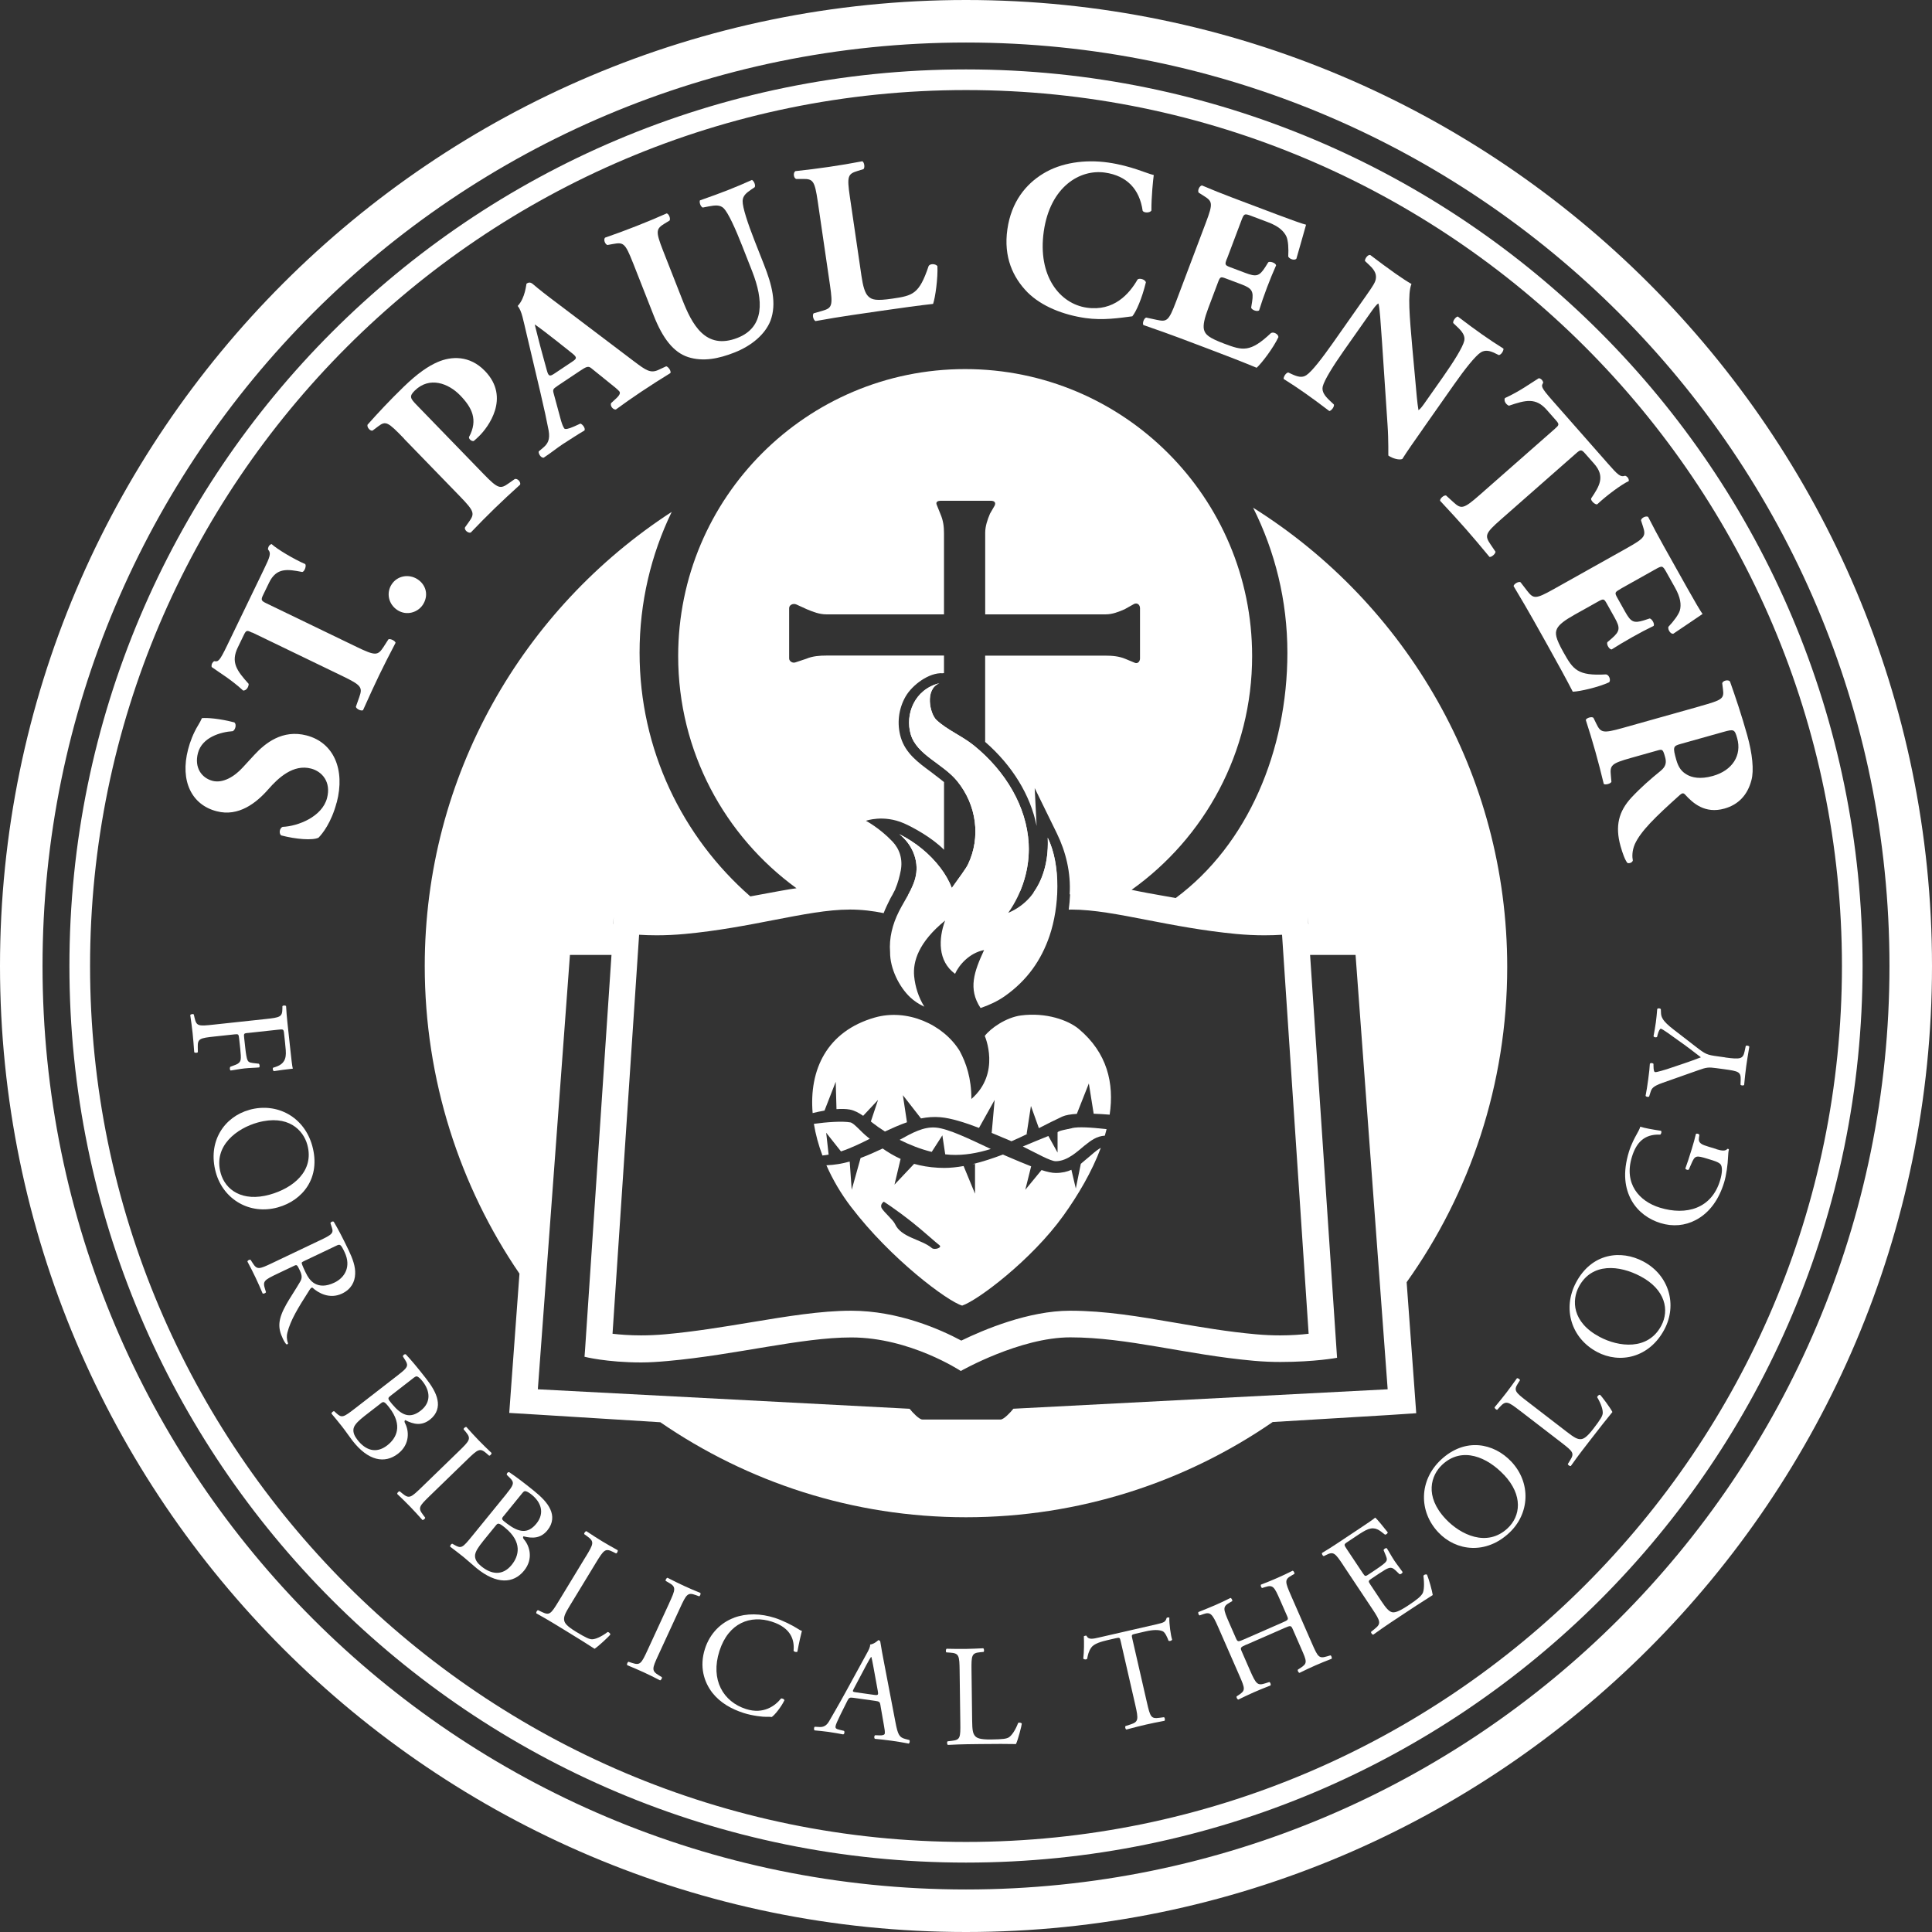<?xml version="1.0" encoding="utf-8"?>
<svg xmlns="http://www.w3.org/2000/svg" id="Layer_2" data-name="Layer 2" viewBox="0 0 452 452">
  <rect x="0" y="0" width="452" height="452" fill="#333333" stroke="none"/>
  <defs>
    <style>
      .cls-1 {
        fill: none;
      }

      .cls-1, .cls-2 {
        stroke-width: 0px;
      }

      .cls-2 {
        fill: #fff;
      }
    </style>
  </defs>
  <g id="Logo">
    <g>
      <path class="cls-1" d="M222.33,201.14c.18.24.51.48.68.73.3-.44.52-.79.62-.99,2.49-5.18,1.51-11.53-2.27-16.17-.11-.13-.5-.25-.5-.38v15.26c0,.51,1.07,1.01,1.48,1.55Z"/>
      <path class="cls-1" d="M208.23,222.76c-.04,3.82,2.15,8.14,4.69,10.54.95.9,2.07,1.63,3.32,2.21-1.35-2.17-2.14-4.65-2.38-7.13-.33-3.42,1.03-7.97,7.24-13.02-1.55,4.21-1.76,9.48,2.33,12.46.87-1.98,3.3-4.88,6.79-5.56-2.31,5.02-3.8,9.06-.82,13.56,1.95-.65,3.98-1.59,5.67-2.78,5.24-3.7,8.54-8.42,10.48-14.14.94-2.79,1.55-6.11,1.73-9.5-1.91-.23-3.75-.43-5.49-.6-1.17,1.62-2.63,3.04-4.53,4.09-.44.24-.9.46-1.37.67,1.12-1.6,2.04-3.3,2.77-5.05-7-.62-11.76-.8-11.76-.8,0,0-5.91.46-14.45,1.66-.71,1.29-1.49,2.56-2.15,3.86-1.51,2.99-2.34,6.28-2.07,9.53Z"/>
      <path class="cls-1" d="M265.39,141.26l-2.27,1.27c-1.42.6-2.85,1.18-4.39,1.18h-28.21v-19.07c0-1.54.51-3.07,1.12-4.48l1.11-1.92c.31-.73-.12-1.1-.91-1.1h-11.75c-.71,0-1.19.29-.91.94l.88,2.19c.63,1.49.82,2.87.82,4.49v18.95h-27.58c-1.54,0-3.07-.57-4.48-1.18l-2.5-1.14c-.73-.31-1.67.09-1.67.88v11.75c0,.71.86,1.19,1.52.91l2.47-.82c1.49-.63,3.16-.76,4.78-.76h27.46v12.67s.19.1.2.12c1.14,1.07,2.76,1.95,4.32,2.88,1.47.88,2.78,1.78,4.22,2.95.39.32.91.66.91.98v-19.61h28.1c1.62,0,3.22.12,4.71.76l2.22.92c.65.28,1.2-.3,1.2-1.02v-11.75c0-.79-.63-1.33-1.35-1.02Z"/>
      <path class="cls-2" d="M245.12,196.01c.22,4.4-.71,9.14-3.34,12.79,1.74.17,3.58.37,5.49.6.26-4.75-.32-9.64-2.15-13.39Z"/>
      <path class="cls-2" d="M238.66,208.51c1.5-3.56,2.21-7.37,2-11.15-.47-8.65-5.4-16.95-12.81-22.95-2.81-2.27-6.24-3.61-8.77-5.98-1.51-1.41-2.81-7.15.69-8.59-5.83,1.43-8.09,7.31-6.69,11.99,1.43,4.81,7.53,6.82,10.86,10.91,4.57,5.61,5.55,13.18,2.52,19.49-.48,1-2.03,3.05-3.78,5.51-.64-1.66-1.56-3.25-2.67-4.71-2.45-3.23-5.77-5.95-9.62-7.89,3.04,2.39,4.56,6.15,3.89,9.66-.3,1.6-1.02,3.1-1.82,4.57,8.54-1.2,14.45-1.66,14.45-1.66,0,0,4.76.18,11.76.8Z"/>
      <path class="cls-2" d="M245.12,196.01c.32,6.36-1.68,13.47-7.87,16.89-.44.24-.9.46-1.37.67,3.39-4.84,5.08-10.57,4.78-16.2-.47-8.65-5.4-16.95-12.81-22.95-2.81-2.27-6.24-3.61-8.77-5.98-1.51-1.41-2.81-7.15.69-8.59-5.83,1.44-8.09,7.31-6.69,11.99,1.43,4.81,7.53,6.82,10.86,10.91,4.57,5.61,5.55,13.18,2.52,19.49-.48,1-2.03,3.05-3.78,5.51-.63-1.66-1.56-3.25-2.67-4.71-2.45-3.23-5.77-5.95-9.62-7.89,3.04,2.39,4.56,6.15,3.89,9.66-.57,3.01-2.57,5.64-3.97,8.43-1.51,2.99-2.34,6.28-2.07,9.53-.04,3.82,2.15,8.14,4.69,10.54.95.9,2.07,1.63,3.32,2.21-1.35-2.17-2.14-4.65-2.38-7.13-.33-3.42,1.03-7.97,7.24-13.02-1.55,4.21-1.76,9.48,2.33,12.46.87-1.98,3.3-4.88,6.79-5.56-2.31,5.02-3.8,9.06-.82,13.56,1.95-.65,3.98-1.59,5.67-2.78,5.24-3.7,8.54-8.42,10.48-14.14,2.27-6.7,2.72-16.46-.42-22.89Z"/>
      <path class="cls-1" d="M306.5,223.41l6.31,94.25s-5.15.98-13.28.98c-1.92,0-4-.08-6.23-.28-15.99-1.44-29.4-5.48-42.92-5.48-11.77,0-25.6,7.87-25.6,7.87,0,0-11.87-7.85-25.6-7.85-11.76,0-26.93,4.08-42.92,5.51-2.22.2-4.31.34-6.23.34-8.13,0-13.28-1.33-13.28-1.33l.12-1.56,6.19-92.45h-9.72l-7.51,101.62,86.98,4.56c.64.84,2.24,2.51,2.97,2.51h18.33c.73,0,2.33-1.69,2.97-2.52l87.56-4.55-7.51-101.62h-10.64Z"/>
      <path class="cls-1" d="M223.42,227.82c.05-.12.13-.25.19-.38h-.61c.15.12.26.26.41.38Z"/>
      <path class="cls-1" d="M218.98,285.69c-1.12-.52-6.63-2.24-10.15-4.03-6.19-3.16-10.15-6.24-10.15-6.24,0,0-.58.94.35,1.98.94,1.04,4.15,2.85,4.89,3.89,2.74,3.81,6.65,2.7,10.36,4.76.94.52,5.8.16,4.68-.36Z"/>
      <path class="cls-1" d="M218.98,285.69c-1.12-.52-6.63-2.24-10.15-4.03-6.19-3.16-10.15-6.24-10.15-6.24,0,0-.58.94.35,1.98.94,1.04,4.15,2.85,4.89,3.89,2.74,3.81,6.65,2.7,10.36,4.76.94.52,5.8.16,4.68-.36Z"/>
      <path class="cls-1" d="M218.98,285.69c-1.12-.52-6.63-2.24-10.15-4.03-6.19-3.16-10.15-6.24-10.15-6.24,0,0-.58.94.35,1.98.94,1.04,4.15,2.85,4.89,3.89,2.74,3.81,6.65,2.7,10.36,4.76.94.52,5.8.16,4.68-.36Z"/>
      <path class="cls-1" d="M218.98,285.69c-1.12-.52-6.63-2.24-10.15-4.03-6.19-3.16-10.15-6.24-10.15-6.24,0,0-.58.94.35,1.98.94,1.04,4.15,2.85,4.89,3.89,2.74,3.81,6.65,2.7,10.36,4.76.94.52,5.8.16,4.68-.36Z"/>
      <g>
        <path class="cls-2" d="M250.77,263.95c-1.04.24-3.35.6-3.35,1.01v4.69l-2.15-3.88c-1.89.74-3.89,1.59-5.98,2.46,3.29,1.62,6.46,3.44,7.7,3.44,2.78,0,5.18-2.4,6.72-3.64,1.6-1.28,2.89-2.22,4.77-2.34.15-.51.28-1.01.41-1.52-3.63-.41-6.61-.6-8.13-.24Z"/>
        <path class="cls-2" d="M192.89,259.85l2.63-6.76.18,6.4c1.14-.08,2.22-.07,3.14.1,1.04.2,2.04.73,3.1,1.46l3.48-3.72-1.68,5.05c.18.14.36.28.55.43.74.58,1.67,1.23,2.74,1.91,1.73-.8,3.44-1.56,5.16-2.16l-.96-6.34,4.24,5.44c1.48-.29,2.99-.42,4.56-.28,2.49.22,5.67,1.22,9.01,2.5l3.66-6.55-.69,7.72c1.56.64,3.12,1.3,4.63,1.95,1.31-.56,2.59-1.17,3.84-1.78l-.3.09,1.01-6.57,1.86,5.2c1.92-.98,3.76-1.92,5.47-2.71.77-.35,1.98-.55,3.41-.64l2.81-7.11,1.13,7.08c1.23.04,2.51.12,3.74.22,1.09-7.35-.57-14.46-7.2-20.03-2.5-2.1-7.73-3.95-13.57-3.18-3.47.46-7.1,3-8.45,4.79,0,0,3.84,8.69-3.13,14.75,0-4.85-1.21-8.39-2.73-11.22-3.84-6.26-12.33-10-19.89-7.83-11.2,3.22-15.38,12.22-14.52,22.35.87-.21,1.81-.42,2.78-.59Z"/>
        <path class="cls-2" d="M210.48,266.67c2.27,1.14,4.84,2.17,7.5,2.82l2.49-3.87.67,4.44c.42.05.84.08,1.25.11,3.2.17,6.35-.41,9.41-1.36-4.74-2.21-9.81-4.74-12.85-5.01-2.91-.25-5.6,1.28-8.48,2.87Z"/>
        <path class="cls-2" d="M203.5,266.43c-.17-.13-.34-.27-.51-.4-1.54-1.21-3.16-3.27-4.04-3.44-1.84-.34-5.58-.08-8.54.34.4,2.44,1.07,4.93,2,7.4.49-.05.97-.11,1.45-.2l-.57-5.12,3.46,4.37c2.36-.78,4.61-1.89,6.75-2.96Z"/>
        <path class="cls-2" d="M254.52,270.88c-.53.42-1.06.91-1.66,1.4l-1.17,5.78-1.03-4.38c-.98.44-2.17.74-3.67.74-.86,0-1.96-.24-3.32-.68l-3.8,4.62,1.37-5.49c-1.67-.65-3.62-1.47-5.92-2.46-.22-.1-.46-.2-.68-.3-2.36.89-4.74,1.68-7.12,2.25l.59-.06v6.97l-2.67-6.47c-1.53.27-3.06.44-4.54.44-.47,0-.95-.01-1.41-.04-2.1-.11-3.97-.44-5.63-.91l-4.59,4.86,1.43-6.02c-1.58-.72-2.96-1.56-4.2-2.43-1.67.78-3.37,1.56-5.16,2.22l-2.08,7.44-.47-6.61c-1.72.48-3.53.8-5.45.87,1.47,3.35,3.4,6.64,5.72,9.68,9.34,12.27,22.66,22.18,26.04,23.15,3.58-1.17,16.22-10.65,23.67-21.03,3.43-4.78,6.68-10.27,8.77-15.88-1.17.63-2.07,1.59-3.02,2.34ZM218.03,292c-2.48-2.1-7.2-2.42-8.65-5.66-.4-.88-2.54-2.73-3.08-3.64-.54-.91.47-1.56.47-1.56,0,0,2.54,1.57,6.73,4.88,2.38,1.88,5.5,4.73,6.27,5.29.77.56-1.12,1.21-1.75.68Z"/>
      </g>
      <path class="cls-2" d="M226,21.07c113,0,204.93,91.93,204.93,204.93s-91.93,204.93-204.93,204.93S21.07,339,21.07,226,113,21.07,226,21.07M226,16.24C110.16,16.24,16.24,110.16,16.24,226s93.91,209.76,209.76,209.76,209.76-93.91,209.76-209.76S341.84,16.24,226,16.24h0Z"/>
      <path class="cls-2" d="M226,9.95c119.32,0,216.05,96.73,216.05,216.05s-96.73,216.05-216.05,216.05S9.95,345.32,9.95,226,106.68,9.95,226,9.95M226,0C101.38,0,0,101.38,0,226s101.38,226,226,226,226-101.38,226-226S350.62,0,226,0h0Z"/>
      <g>
        <path class="cls-2" d="M78.76,187.75c-1.24,4.73-3.34,7.31-4.24,8.23-1.39.68-5.26.38-8.76-.54-.57-.53-.32-1.73.36-1.99,3.61-.15,9.24-2.36,10.39-6.73,1-3.8-1.17-6.24-3.74-6.91-4.16-1.09-7.66,2.17-10,4.85-2.82,3.22-6.97,6.47-12.06,5.14-5.82-1.47-8.65-7.04-6.7-14.5.44-1.7,1.2-3.75,2.36-5.65.38-.61.6-1.05.87-1.64,1.24-.12,4.15.1,7.59,1,.55.42.27,1.72-.37,2.05-2.85.19-7.18,1.42-8.15,5.12-.89,3.39.84,5.82,3.41,6.5,2.36.62,5.08-.92,7.09-3.15l2.69-2.92c2.53-2.74,6.57-6.02,12.23-4.55,6.32,1.66,9.08,7.93,7.05,15.69Z"/>
        <path class="cls-2" d="M59.01,148.02c-1.15-.55-1.39-.67-1.94.48l-1.43,2.96c-1.69,3.49-.26,5.42,2.54,8.54,0,.71-.52,1.58-1.29,1.56-2.82-2.6-5.67-4.27-7.37-5.51-.05-.26-.03-.55.08-.79.12-.24.28-.46.52-.58.93.15,1.19.1,2.95-3.53l8.6-17.8c1.53-3.16,1.82-3.9,1.03-4.81,0-.24.02-.41.16-.69.14-.29.49-.53.68-.56,1.4,1.26,5.11,3.47,7.88,4.69.31.45-.21,1.79-.71,1.84-3.45-.67-6.03-1.08-7.76,2.5l-1.39,2.87c-.55,1.15-.48,1.36.76,1.96l21.1,10.19c4.45,2.15,4.97,2.05,6.3.03l1.16-1.8c.45-.2,1.55.33,1.67.81-1.6,3.06-2.8,5.43-3.84,7.58-1.11,2.3-2.26,4.81-3.78,8.2-.47.24-1.57-.29-1.67-.81l.8-2.27c.8-2.27.51-2.76-3.94-4.91l-21.1-10.19Z"/>
        <path class="cls-2" d="M92.97,142.73c-2.09-1.37-2.65-4.01-1.34-6.02,1.4-2.13,4.13-2.44,6.05-1.19,2.05,1.34,2.64,3.82,1.25,5.96-1.16,1.78-3.78,2.67-5.96,1.25Z"/>
        <path class="cls-2" d="M94.53,102.61c-3.74-3.85-4.26-4.24-6.04-2.87l-1.33,1c-.53.14-1.34-.7-1.18-1.37,2.33-2.63,5.16-5.67,8.48-8.89,3.24-3.14,5.75-4.84,7.94-5.78,3.18-1.38,7.47-1.62,11.05,2.09,6.07,6.26.66,13.27-1.36,15.24-.46.44-.8.78-1.26,1.15-.49.1-1.16-.43-1.11-.92,2.2-4.06.67-6.94-2.07-9.77-2.74-2.82-7.15-4.47-10.58-1.14-1.41,1.37-1.08,1.86.4,3.39l15.61,16.1c3.44,3.55,3.97,3.63,5.94,2.23l1.41-.99c.61-.22,1.46.66,1.26,1.3-2.21,2-4.12,3.77-5.95,5.55-1.83,1.78-3.62,3.59-5.61,5.67-.64.18-1.57-.63-1.34-1.22l.88-1.23c1.42-1.97,1.39-2.46-2.05-6.01l-13.1-13.5Z"/>
        <path class="cls-2" d="M130.43,90.29c-1.06.71-1.16.84-.87,1.86l1.7,6.28c.32,1.06.52,1.44.75,1.8.18.27.93.15,2.31-.46l1.47-.67c.47.13,1.24,1.09.95,1.61-1.61.94-3.2,2.01-5.08,3.2-1.5,1-2.43,1.81-4.46,3.17-.66.06-1.24-.9-1.17-1.46l1.1-.93c.97-.84,1.62-1.79,1.22-4.01-.43-2.27-1.01-4.95-1.94-8.93l-3.18-13.47c-.84-3.46-1.13-5.51-2.11-6.7,1.8-1.9,1.98-5.16,2.07-5.22.57-.38.99-.34,1.61.21,1.21,1.04,2.83,2.33,6.03,4.72l17.58,13.31c2.7,2.03,3.78,2.78,5.59,1.96l1.86-.86c.41.04,1.21,1.04.99,1.58-2.18,1.33-4.6,2.88-6.89,4.41-2.21,1.48-3.9,2.67-5.88,4.12-.66.06-1.37-.81-1.12-1.49l1.27-1.17c.9-.86.87-1.28.69-1.55-.21-.31-1.22-1.16-2.85-2.44l-3.73-3.01c-.69-.56-1.11-.41-2.65.62l-5.26,3.51ZM133.91,84.59c1.02-.68,1.15-.96.03-1.87l-3.54-2.81c-1.89-1.49-4.28-3.34-5.3-4.01.33,1.25,1.04,4.23,1.73,6.71l1.11,4.05c.4,1.46.71,1.44,1.81.71l4.15-2.77Z"/>
        <path class="cls-2" d="M148.06,61.43c-1.81-4.6-2.22-4.78-4.62-4.35l-1.33.24c-.51-.14-.99-1.21-.56-1.72,2.41-.83,4.9-1.75,7.28-2.69,2.42-.95,4.83-1.95,7.16-2.99.51.14.94,1.23.66,1.68l-1.11.67c-2.07,1.27-2.21,1.78-.41,6.38l4.49,11.43c2.27,5.79,5.42,11.91,12.94,8.96,6.33-2.49,6.08-8.78,3.42-15.56l-2.35-5.98c-1.57-4.01-3.25-7.69-4.3-8.76-.85-.86-2.06-.73-3.49-.46l-1.43.28c-.55-.24-.84-1.27-.66-1.68,2.71-.95,4.66-1.66,6.69-2.46,1.83-.72,3.64-1.49,5.48-2.32.41.18.9,1.13.66,1.68l-.81.55c-1.17.8-1.99,1.47-2.03,2.68-.04,1.5,1.24,5.34,2.81,9.34l2.18,5.54c1.83,4.65,3.05,9.08,1.52,13.16-1.26,3.18-4.39,5.83-8.39,7.41-3.76,1.48-7.36,2.2-10.88,1.08-3.41-1.12-5.93-4.35-8.05-9.74l-4.86-12.36Z"/>
        <path class="cls-2" d="M201.53,64.48c.36,2.47.82,4.13,1.63,4.87.81.79,1.82,1.08,5.66.51,4.79-.7,6.24-1.08,8.44-7.63.34-.59,1.59-.55,2.05.02.14,2.77-.48,7.32-1.01,8.85-2.8.3-7.86.99-12.17,1.62l-7.05,1.03c-2.42.35-5.04.79-8.29,1.37-.52-.25-.8-1.44-.43-1.82l1.96-.56c2.32-.66,2.57-1.13,1.86-6.02l-2.86-19.56c-.72-4.89-1.1-5.32-3.51-5.29h-1.56c-.57-.23-.75-1.43-.17-1.83,2.75-.3,5.39-.63,7.91-1,2.52-.37,5.15-.81,7.76-1.31.47.25.64,1.46.27,1.84l-1.34.41c-2.31.71-2.57,1.18-1.85,6.07l2.7,18.41Z"/>
        <path class="cls-2" d="M269.93,40.94c-.14.95-.58,5.18-.55,8.3-.3.6-1.75.61-2.05.08-.72-5.09-3.71-8.21-8.81-8.94-5.84-.84-12.81,3.26-14.32,13.73-1.5,10.47,3.74,16.96,10.05,17.87,6.36.92,9.97-3.24,11.9-6.61.48-.36,1.72-.02,1.94.66-.93,3.84-2.27,6.87-3.18,7.97-2.95.38-6.85,1-10.96.41-5.15-.74-10.24-2.71-13.57-6.03-3.37-3.44-5.64-8.22-4.7-14.74.92-6.42,4.31-10.55,8.37-13.02,4.18-2.57,9.77-3.37,15.24-2.59,5.36.77,9.07,2.59,10.64,2.92Z"/>
        <path class="cls-2" d="M287.04,60.52c-.53,1.39-.51,1.51.83,2.02l3.43,1.29c2.59.98,3.31.85,4.71-1.34l.72-1.15c.5-.27,1.74.2,1.82.74-.7,1.55-1.42,3.32-2.14,5.21-.71,1.89-1.34,3.7-1.84,5.33-.42.35-1.68-.06-1.86-.64l.22-1.34c.4-2.58-.04-3.2-2.63-4.17l-3.43-1.29c-1.34-.51-1.41-.48-1.97,1.02l-2.23,5.92c-.86,2.29-1.26,3.95-.99,5.02.31,1.14,1.1,1.89,4.73,3.26,4.32,1.63,6.07,2.12,10.93-2.47.61-.4,1.77.27,1.75.94-1.17,2.51-3.89,6.09-5.09,7.17-2.6-1.09-7.35-2.95-11.43-4.48l-6.46-2.44c-2.39-.9-4.84-1.77-8.61-3.08-.29-.45.17-1.64.66-1.74l2.47.53c2.37.5,2.78.31,4.51-4.26l7-18.54c1.71-4.52,1.52-4.93-.55-6.23l-1.15-.72c-.33-.47.15-1.59.76-1.7,2.3.98,4.72,1.95,7.1,2.85l10.54,3.98c3.18,1.2,6.03,2.22,6.72,2.36-.25.82-1.25,4.53-2.26,7.95-.4.47-1.59.14-1.91-.5.11-1.95-.02-3.7-.41-4.64-.59-1.3-1.85-2.46-4.29-3.38l-3.98-1.5c-1.64-.62-1.68-.52-2.37,1.32l-3.28,8.7Z"/>
        <path class="cls-2" d="M332.91,100.32c-1.99,2.82-3.91,5.56-4.83,7.06-.67.31-2.22-.07-3.27-.8-.04-.03.08-3.26-.19-7.21l-1.3-19.49c-.35-4.86-.5-7.69-.83-8.89-.52.28-1.04,1.02-2.17,2.63l-5.93,8.43c-2.47,3.52-4.59,6.9-4.94,8.41-.25,1.19.53,2.19,1.54,3.16l1.09,1.03c.1.59-.63,1.44-1.07,1.52-2.29-1.74-3.99-3-5.73-4.22-1.61-1.13-3.25-2.22-4.96-3.29-.08-.44.48-1.42,1.07-1.52l.83.39c1.33.61,2.41.92,3.4.25,1.3-.84,3.72-4.01,6.2-7.52l7.76-11.04c1.68-2.39,2.13-3.12,2.29-3.91.17-.98-.07-1.93-1.44-3.22l-1.09-1.03c-.06-.56.72-1.57,1.24-1.4,1.98,1.52,4.12,3.09,5.9,4.35,1.48,1.04,2.77,1.88,3.74,2.43-.94,2.26-.44,7.55.2,14.95l.63,6.87c.32,3.6.51,6.01.81,7.71.48-.31,1-1.05,1.55-1.83l4.22-6c2.47-3.52,4.59-6.9,4.94-8.41.25-1.19-.49-2.16-1.54-3.16l-1.05-1c-.1-.59.63-1.44,1.07-1.52,2.29,1.74,3.95,2.97,5.73,4.22,1.61,1.13,3.2,2.19,4.96,3.29.08.44-.48,1.42-1.07,1.52l-.87-.42c-1.25-.62-2.32-.85-3.36-.22-1.3.84-3.77,3.97-6.24,7.49l-7.3,10.39Z"/>
        <path class="cls-2" d="M363.74,100.34c.96-.84,1.16-1.02.31-1.97l-2.17-2.47c-2.56-2.91-4.89-2.34-8.86-.98-.66-.27-1.25-1.09-.94-1.79,3.49-1.58,6.14-3.56,7.94-4.65.26.05.52.18.69.38.18.2.31.43.33.7-.5.79-.56,1.05,2.11,4.09l13.05,14.83c2.32,2.63,2.88,3.2,4.03,2.82.22.09.37.17.58.41.21.24.3.66.25.84-1.71.79-5.18,3.36-7.39,5.44-.53.12-1.56-.89-1.42-1.37,1.96-2.92,3.34-5.13.71-8.12l-2.11-2.39c-.84-.96-1.07-.97-2.1-.06l-17.59,15.47c-3.71,3.26-3.82,3.78-2.48,5.79l1.2,1.77c0,.49-.91,1.3-1.4,1.22-2.2-2.66-3.92-4.69-5.49-6.48-1.68-1.91-3.55-3.95-6.08-6.67-.04-.53.88-1.34,1.4-1.23l1.78,1.62c1.78,1.62,2.35,1.54,6.06-1.72l17.59-15.47Z"/>
        <path class="cls-2" d="M379.07,137.83c-1.3.73-1.36.83-.66,2.08l1.79,3.2c1.35,2.41,1.99,2.78,4.47,2l1.29-.42c.55.12,1.2,1.28.92,1.74-1.54.74-3.23,1.63-4.99,2.62-1.76.99-3.4,1.97-4.84,2.89-.55,0-1.24-1.13-1.01-1.69l1.03-.88c1.97-1.71,2.02-2.48.67-4.89l-1.79-3.2c-.7-1.25-.77-1.27-2.17-.49l-5.52,3.09c-2.13,1.2-3.51,2.21-3.99,3.21-.5,1.07-.37,2.16,1.52,5.54,2.26,4.03,3.28,5.53,9.95,5.15.72.08,1.18,1.35.73,1.84-2.52,1.17-6.89,2.16-8.51,2.21-1.28-2.51-3.73-6.99-5.86-10.79l-3.38-6.03c-1.25-2.22-2.57-4.47-4.61-7.89.07-.53,1.18-1.15,1.62-.91l1.54,2c1.49,1.9,1.93,2.03,6.19-.36l17.29-9.69c4.22-2.37,4.34-2.8,3.59-5.12l-.42-1.29c.04-.57,1.14-1.13,1.67-.82,1.13,2.23,2.36,4.53,3.6,6.75l5.51,9.83c1.66,2.97,3.19,5.58,3.62,6.13-.72.46-3.87,2.66-6.85,4.63-.61.1-1.3-.91-1.15-1.61,1.34-1.42,2.36-2.85,2.68-3.81.39-1.38.16-3.08-1.11-5.35l-2.08-3.71c-.86-1.53-.95-1.48-2.67-.52l-8.11,4.55Z"/>
        <path class="cls-2" d="M397.75,165.21c5.12-1.44,5.65-1.7,5.35-3.93l-.18-1.44c.11-.58,1.39-.94,1.82-.4,1.33,3.76,2.66,7.7,4.03,12.56,1.22,4.35,1.61,8.27.98,10.54-.91,3.46-3.03,5.71-6.31,6.63-4.55,1.28-7.36-1.25-9.2-3.27-.4-.44-.71-.35-1.2.06-5.91,5.3-9.15,8.48-10.56,11.52-.7,1.63-.63,3.05-.47,3.83-.13.53-.89.75-1.27.58-.59-.72-1.15-2.33-1.6-3.91-1.32-4.71-.47-8.15,2.58-11.43,2.25-2.4,4.43-4.28,6.81-6.22,1.21-1,1.39-1.94,1.03-3.21-.5-1.79-.63-1.86-1.66-1.58l-6.29,1.77c-4.71,1.32-4.98,1.73-4.74,4.15l.13,1.45c-.16.43-1.38.78-1.79.5-.66-2.74-1.27-5.1-1.96-7.56-.72-2.56-1.4-4.79-2.25-7.42.19-.5,1.42-.84,1.79-.5l.64,1.31c1.06,2.19,1.5,2.39,6.21,1.07l18.11-5.09ZM393.22,174.04c-1.79.5-1.9.7-1.05,3.72.52,1.84,1.28,2.79,2.52,3.49,1.11.63,3.02,1.14,6.04.29,4.6-1.29,6.81-4.84,5.69-8.83-.59-2.1-.77-2.16-3.23-1.47l-9.97,2.8Z"/>
      </g>
      <g>
        <path class="cls-2" d="M57.92,241.66c-.91.1-.9.2-.79,1.21l.25,2.28c.15,1.38.33,2.45.51,2.84.17.36.37.61,1.27.71l1.38.16c.22.15.28.72.09.87-.81.09-2.17.1-3.41.23-1.21.13-2.47.4-3.25.49-.22-.11-.27-.62-.09-.87l1.27-.48c.59-.23,1.03-.55,1.16-1.21.08-.49.03-1.33-.11-2.61l-.25-2.28c-.11-1.01-.15-1.11-1.03-1.01l-4.67.5c-3.53.38-4.03.5-3.98,2.5l.02,1.15c-.11.22-.73.22-.85.02-.15-1.99-.24-3.14-.38-4.48-.16-1.48-.32-2.62-.55-4.19.08-.21.61-.34.83-.16l.19.83c.44,1.92.89,1.95,4.42,1.56l12.1-1.3c3.53-.38,3.99-.5,4.02-2.47v-.54c.12-.22.73-.22.86-.02.09,1.42.17,2.57.32,3.91l.67,6.19c.23,2.15.44,4.1.59,4.53-1.55.17-3.16.37-4.43.58-.21-.08-.36-.54-.19-.8,1.48-.43,2.68-.97,2.94-2.7.12-.76,0-1.87-.15-3.28l-.22-2.05c-.11-1.01-.18-1-1.45-.86l-7.09.77Z"/>
        <path class="cls-2" d="M58.33,259.65c6.52-1.81,12.86,1.69,14.72,8.41,2.09,7.53-2.3,12.82-8.04,14.41-6.58,1.83-12.76-1.86-14.51-8.15-2.01-7.23,1.96-13.04,7.83-14.66ZM63.1,279.49c5.38-1.49,10.52-5.48,8.79-11.7-.94-3.39-4.47-7.14-11.61-5.17-4.82,1.34-10.43,5.42-8.65,11.84,1.08,3.91,5.05,6.81,11.47,5.03Z"/>
        <path class="cls-2" d="M74.72,290.25c2.9-1.38,3.37-1.72,2.93-3.04l-.34-1.04c.05-.29.54-.52.78-.33.97,1.64,2.06,3.7,3.49,6.69.9,1.89,1.61,3.77,1.51,5.54-.07,1.83-.93,3.55-3.07,4.57-2.9,1.38-5.58-.15-6.92-1.39-.25-.07-.49.23-.66.5-2.78,4.32-4.45,7.1-5.2,10-.21.74-.18,1.66.15,2.51.01.18-.22.33-.41.23-.22-.23-.52-.69-.79-1.27-1.24-2.59-1.21-4.51.84-8.15.75-1.33,2.26-3.59,3.18-5.19.45-.78.53-1.41-.05-2.63-.65-1.37-.71-1.42-1.35-1.11l-3.85,1.83c-3.21,1.53-3.54,1.76-2.94,3.65l.21.68c-.07.25-.61.44-.79.3-.59-1.4-1.06-2.46-1.64-3.68-.61-1.28-1.16-2.37-1.91-3.77,0-.23.43-.51.73-.42l.46.72c1.06,1.67,1.48,1.54,4.69.01l10.96-5.22ZM71.55,294.83c-.55.26-.89.42-.96.57-.05.14.11.62.85,2.18.52,1.1,1.2,2.2,2.29,2.77,1.03.52,2.44.71,4.51-.28,2.41-1.15,3.99-3.73,2.38-7.12-.9-1.89-1.07-1.93-1.92-1.52l-7.14,3.4Z"/>
        <path class="cls-2" d="M93.26,321.59c1.98-1.53,2.4-2.03,1.58-3.32l-.58-.92c0-.34.42-.62.69-.49,1.25,1.34,2.74,3.1,4.67,5.58,1.31,1.68,2.41,3.39,2.73,5.07.33,1.58-.06,3.29-1.77,4.62-1.92,1.49-3.78,1.14-5.77.11-.27.21-.18.48,0,.82.85,1.65,1.17,4.82-1.69,7.04-3.1,2.4-6.97,1.72-10.69-3.09-.6-.77-1.53-2.15-2.41-3.27-.91-1.18-1.67-2.04-2.46-3.01-.04-.22.34-.61.63-.57l.45.42c1.34,1.23,1.67,1.05,4.48-1.12l10.15-7.87ZM85.21,331.34c-.96.75-2.28,1.86-2.48,2.82-.22.98.27,1.89.89,2.69,1.84,2.38,4.32,3.37,6.99,1.29,2.11-1.64,3.74-4.61.45-8.86-1.12-1.44-1.36-1.43-1.9-1.01l-3.96,3.07ZM91.41,326.53c-.75.58-.78.65.33,1.97,2.22,2.64,4.16,3.49,6.67,1.54,2.62-2.03,2.1-4.75.52-6.78-.46-.59-.82-.95-1.11-1.11-.29-.21-.5-.21-.99.16l-5.42,4.21Z"/>
        <path class="cls-2" d="M107.33,339.53c2.57-2.49,2.94-2.94,1.67-4.49l-.54-.65c-.04-.24.44-.61.65-.54,1.13,1.26,1.9,2.11,2.89,3.13.94.97,1.76,1.77,2.99,2.94.07.22-.32.69-.56.64l-.64-.56c-1.51-1.31-1.97-.96-4.54,1.53l-8.64,8.38c-2.57,2.49-2.87,2.87-1.65,4.47l.51.68c.04.24-.44.61-.65.54-1.13-1.26-1.9-2.11-2.84-3.08-.99-1.02-1.81-1.82-3.04-2.99-.07-.21.27-.64.56-.64l.66.54c1.56,1.27,1.94.99,4.52-1.51l8.64-8.38Z"/>
        <path class="cls-2" d="M118.55,349.4c1.58-1.94,1.88-2.52.79-3.59l-.77-.76c-.08-.33.26-.7.56-.63,1.52,1.02,3.37,2.4,5.81,4.38,1.65,1.34,3.12,2.76,3.81,4.32.68,1.47.69,3.22-.68,4.9-1.54,1.89-3.43,1.96-5.6,1.41-.21.26-.07.51.18.8,1.2,1.42,2.23,4.43-.05,7.24-2.48,3.04-6.4,3.25-11.11-.59-.76-.62-1.98-1.74-3.08-2.64-1.15-.94-2.09-1.61-3.08-2.38-.09-.21.2-.67.48-.7l.54.3c1.58.9,1.87.65,4.11-2.1l8.11-9.96ZM112.91,360.71c-.77.94-1.81,2.32-1.78,3.31,0,1.01.69,1.78,1.47,2.42,2.33,1.9,4.97,2.3,7.1-.32,1.69-2.07,2.6-5.34-1.57-8.73-1.41-1.15-1.65-1.08-2.08-.56l-3.16,3.88ZM117.86,354.63c-.6.73-.61.81.77,1.84,2.76,2.07,4.84,2.46,6.85,0,2.09-2.57.97-5.1-1.02-6.72-.58-.47-1.01-.74-1.33-.83-.33-.13-.54-.09-.92.38l-4.33,5.32Z"/>
        <path class="cls-2" d="M137.04,364.2c1.84-3.03,2.07-3.53.34-4.78l-.69-.5c-.1-.22.27-.71.5-.69,1.58,1.04,2.55,1.67,3.7,2.37,1.13.68,2.13,1.25,3.61,2.07.12.19-.14.75-.38.76l-.73-.37c-1.79-.89-2.13-.46-3.98,2.57l-6.11,10.05c-1.11,1.82-1.48,2.62-1.29,3.49.12.51.46,1.19,2.74,2.58,2.46,1.49,3.13,1.74,3.75,1.77.79,0,2.17-.58,3.65-1.7.26-.04.74.41.62.61-.19.32-2.79,2.77-3.67,3.31-1.44-.95-4.17-2.65-7.14-4.46l-2.66-1.62c-1.21-.74-2.16-1.27-3.81-2.2-.12-.19.1-.69.38-.76l.92.44c1.78.84,2.08.48,3.93-2.56l6.32-10.4Z"/>
        <path class="cls-2" d="M156.55,375.08c1.5-3.25,1.68-3.8-.06-4.79l-.74-.42c-.13-.21.19-.73.42-.74,1.51.77,2.54,1.28,3.83,1.88,1.23.57,2.29,1.02,3.85,1.66.14.18-.05.76-.29.79l-.8-.29c-1.88-.68-2.18-.19-3.68,3.07l-5.04,10.93c-1.5,3.25-1.64,3.71.07,4.76l.73.45c.13.21-.19.73-.42.74-1.51-.77-2.54-1.28-3.76-1.85-1.29-.59-2.35-1.04-3.91-1.69-.14-.18.02-.7.29-.8l.81.26c1.91.62,2.17.22,3.67-3.03l5.04-10.93Z"/>
        <path class="cls-2" d="M171.73,378.47c2.94-1.08,6.22-1.02,9.57.05,1.74.56,4.07,1.7,5.45,2.6.35.22.56.36.86.42-.2.75-.69,2.83-1.06,4.88-.23.17-.73.05-.89-.22.22-2.34-.43-5.32-5.1-6.81-4.93-1.58-10.11.21-12.25,6.88-2.16,6.76.92,11.87,6.21,13.56,4.15,1.33,6.86-.79,8.2-2.45.28-.09.74.13.8.4-.76,1.6-2.28,3.46-2.96,3.92-.41-.06-.83-.06-1.23-.04-.79.03-3.26-.23-5.33-.89-2.9-.93-5.48-2.39-7.33-4.72-2.01-2.6-3.07-6.17-1.74-10.32,1.14-3.57,3.73-6.12,6.79-7.24Z"/>
        <path class="cls-2" d="M205.99,398.95c-.13-.77-.25-.89-1.26-1.03l-5.06-.71c-.84-.12-1.05-.04-1.39.63l-1.67,3.35c-.71,1.44-1.08,2.31-1.13,2.68-.06.4.08.63.88.81l1.09.26c.21.2.13.74-.18.83-.86-.19-1.9-.34-3.47-.59-1.1-.16-2.32-.26-3.23-.35-.18-.16-.17-.71.05-.85l1.12.06c.81.04,1.6-.22,2.24-1.36.82-1.46,2.06-3.5,4-7.06l4.69-8.57c.64-1.14.93-1.75.9-2.3.84-.12,1.49-.65,1.92-1.03.2.03.43.13.46.37.23,1.54.55,3.15.84,4.7l2.7,14.11c.57,3.02.93,3.58,2.35,3.95l.89.23c.21.2.07.73-.12.84-1.36-.26-2.53-.46-4.04-.67-1.61-.23-2.89-.34-3.87-.44-.25-.17-.21-.71.05-.85l.99.04c.71.03,1.21-.1,1.26-.44.05-.37-.03-1-.19-1.84l-.83-4.76ZM199.77,395.04c-.38.73-.35.77.59.9l4.12.58c.97.14,1.06.01.88-.94l-1.04-5.71c-.16-.84-.33-1.79-.47-2.22h-.07c-.12.14-.57.9-1.08,1.86l-2.93,5.53Z"/>
        <path class="cls-2" d="M224.51,390.87c-.05-3.55-.12-4.09-2.25-4.23l-.85-.06c-.2-.13-.14-.74.06-.85,1.89.04,3.04.06,4.4.04,1.32-.02,2.47-.07,4.16-.15.2.1.28.71.08.85l-.81.08c-1.99.19-2.05.74-2.01,4.28l.15,11.76c.03,2.13.14,3.01.76,3.64.38.37,1.02.76,3.69.73,2.87-.04,3.58-.18,4.12-.49.67-.42,1.53-1.64,2.19-3.38.2-.17.85-.04.85.19,0,.37-.9,3.83-1.36,4.75-1.72-.05-4.94-.04-8.42,0l-3.11.04c-1.42.02-2.5.07-4.39.16-.2-.1-.28-.64-.08-.84l1.01-.12c1.96-.23,2.02-.7,1.97-4.25l-.16-12.17Z"/>
        <path class="cls-2" d="M268.31,398.22c.79,3.46.97,3.94,2.92,3.67l1.08-.14c.23.09.3.69.12.84-1.89.36-3.02.59-4.34.89-1.32.3-2.47.6-4.56,1.15-.22-.05-.41-.6-.19-.82l1.16-.37c1.84-.6,1.89-1.13,1.1-4.59l-3.38-14.74c-.23-1.02-.24-1.05-1.23-.83l-1.81.42c-1.42.33-3.22.81-3.87,1.75-.63.91-.79,1.71-.96,2.62-.22.26-.72.2-.91-.04.19-1.6.2-3.83.13-5.2.08-.09.51-.22.63-.14.44,1.01,1.52.73,3.04.38l13.35-3.06c1.78-.41,2.06-.54,2.36-1.51.15-.1.52-.15.62-.04-.05,1.44.33,4.16.65,5.13-.07.29-.63.42-.84.26-.29-.8-.8-1.97-1.38-2.22-.89-.38-2.2-.36-4.01.05l-2.34.54c-.99.23-.95.25-.7,1.34l3.36,14.67Z"/>
        <path class="cls-2" d="M291.64,384.74c-1.49.65-1.52.74-1.11,1.67l1.91,4.37c1.42,3.25,1.77,3.62,3.58,3.04l.94-.3c.24.04.42.63.28.8-1.7.67-2.77,1.1-3.97,1.63-1.33.58-2.36,1.11-3.55,1.67-.23-.01-.51-.48-.4-.75l.49-.32c1.6-1.07,1.53-1.41.1-4.66l-4.88-11.15c-1.42-3.25-1.87-3.68-3.54-3.1l-.83.29c-.24-.04-.42-.63-.28-.79,1.53-.63,2.61-1.03,3.94-1.62,1.21-.53,2.25-1.02,3.55-1.67.23.01.53.54.4.75l-.56.32c-1.71.97-1.57,1.46-.15,4.72l1.56,3.56c.42.96.5.96,1.98.31l8.86-3.88c1.49-.65,1.54-.71,1.11-1.67l-1.56-3.56c-1.42-3.25-1.69-3.69-3.6-3.08l-.62.2c-.24-.04-.42-.63-.28-.79,1.45-.56,2.52-.99,3.79-1.55,1.21-.53,2.25-1.02,3.61-1.7.23.01.53.54.4.75l-.62.35c-1.71.97-1.57,1.46-.15,4.72l4.88,11.15c1.42,3.25,1.66,3.63,3.55,3.06l.78-.23c.24.04.42.63.28.8-1.51.59-2.58,1.02-3.79,1.55-1.27.56-2.37,1.08-3.71,1.74-.23-.01-.5-.48-.4-.75l.55-.35c1.75-1.14,1.62-1.45.19-4.7l-1.91-4.37c-.41-.93-.5-.96-1.98-.31l-8.86,3.88Z"/>
        <path class="cls-2" d="M314.28,366.22c-1.95-2.93-2.29-3.31-4.08-2.4l-.49.24c-.24,0-.53-.54-.41-.74,1.25-.75,2.22-1.36,3.38-2.13l5.3-3.52c1.8-1.2,3.46-2.31,3.75-2.62.49.37,2.01,2.28,2.94,3.45,0,.24-.41.6-.67.52-1.3-1.04-2.21-1.86-3.92-1.25-.68.25-1.61.82-2.84,1.65l-2.03,1.35c-.84.56-.81.62-.1,1.69l3.75,5.63c.52.79.61.73,1.45.17l1.63-1.09c1.18-.79,2.02-1.43,2.28-1.76.26-.34.35-.64.02-1.43l-.54-1.31c.03-.26.51-.58.75-.45.45.67,1.07,1.85,1.78,2.92.68,1.01,1.5,2.01,1.91,2.63.02.27-.46.59-.71.52l-.98-.93c-.45-.43-.93-.72-1.59-.49-.47.15-1.16.57-2.26,1.3l-1.63,1.09c-.85.56-.91.65-.42,1.38l2.64,3.97c.99,1.49,1.72,2.39,2.49,2.57.56.11,1.36.03,3.84-1.62,2.17-1.44,2.91-2.1,3.32-2.82.32-.62.42-2.11.18-4.06.1-.27.55-.45.84-.27.46,1.12,1.2,3.75,1.34,4.76-2.57,1.63-5.1,3.27-7.6,4.94l-2.54,1.69c-1.21.81-2.15,1.47-3.77,2.63-.23.03-.58-.38-.52-.66l.87-.7c1.51-1.21,1.37-1.73-.6-4.68l-6.75-10.14Z"/>
        <path class="cls-2" d="M336.5,358.5c-4.64-4.93-4.49-12.17.58-16.95,5.69-5.35,12.42-3.93,16.5.4,4.68,4.98,4.3,12.17-.46,16.64-5.47,5.15-12.45,4.34-16.63-.1ZM351.84,345.03c-3.82-4.06-9.75-6.76-14.45-2.33-2.56,2.41-4.24,7.29.84,12.68,3.43,3.65,9.66,6.71,14.51,2.14,2.96-2.78,3.68-7.64-.89-12.5Z"/>
        <path class="cls-2" d="M355.59,330.04c-2.81-2.17-3.28-2.44-4.72-.86l-.57.63c-.23.08-.67-.35-.63-.57,1.21-1.46,1.94-2.35,2.76-3.42.8-1.05,1.48-1.98,2.46-3.36.2-.1.73.22.71.46l-.44.69c-1.08,1.68-.7,2.07,2.12,4.23l9.32,7.18c1.69,1.3,2.45,1.76,3.33,1.67.52-.07,1.24-.33,2.86-2.45,1.75-2.28,2.08-2.92,2.17-3.54.09-.79-.34-2.22-1.29-3.81,0-.26.49-.69.68-.55.3.23,2.45,3.08,2.88,4.01-1.1,1.32-3.09,3.85-5.22,6.61l-1.9,2.46c-.87,1.13-1.5,2-2.6,3.55-.2.1-.67-.18-.71-.46l.54-.87c1.04-1.68.7-2.02-2.11-4.19l-9.64-7.42Z"/>
        <path class="cls-2" d="M373.62,316.28c-5.97-3.17-8.16-10.08-4.9-16.23,3.67-6.9,10.49-7.72,15.75-4.92,6.03,3.21,7.98,10.14,4.92,15.9-3.52,6.63-10.4,8.11-15.77,5.26ZM383.81,298.6c-4.93-2.62-11.4-3.26-14.43,2.44-1.65,3.11-1.67,8.27,4.87,11.74,4.42,2.35,11.3,3.25,14.42-2.64,1.9-3.58,1.02-8.42-4.86-11.54Z"/>
        <path class="cls-2" d="M401.58,268.87c1.29.4,2.13.44,2.53-.07.13-.07.32,0,.38.15-.12.39-.17,1.01-.2,1.67-.07,1.85-.4,4.3-.93,6.04-1.18,3.85-3.33,7.04-6.61,8.76-2.53,1.35-5.41,1.6-8.25.73-2.75-.84-5.25-2.6-6.77-5.26-1.6-2.86-2.14-6.52-.64-11.41.56-1.84,1.45-3.45,1.74-3.96.32-.58.85-1.51.91-1.92,1.07.33,2.81.65,4.84.95.23.18.08.77-.17.9-3.77-.16-5.61,1.92-6.62,5.22-1.92,6.27,1.7,10.39,6.55,11.87,6.21,1.9,12.07.19,14.06-6.3.61-2,.56-3.33.12-3.85-.18-.23-.71-.57-1.74-.89l-1.29-.4c-2.72-.83-2.94-.79-3.78,1.14l-.6,1.37c-.21.22-.78,0-.81-.25.35-.92.93-2.69,1.51-4.59.39-1.26.69-2.37.95-3.46.2-.19.69-.07.82.22l-.09.54c-.25,1.41.64,1.72,2.29,2.22l1.81.55Z"/>
        <path class="cls-2" d="M403.63,247.4c3.59.48,4.15.35,4.53-1.44l.27-1.26c.23-.17.76-.03.83.18-.35,2.07-.53,3.2-.72,4.54-.19,1.41-.32,2.62-.49,4.4-.13.19-.67.18-.85-.05l.04-1.05c.06-1.97-.4-2.1-3.98-2.59l-1.71-.23c-1.84-.25-2.29-.21-4.3.51l-8.24,2.91c-2.37.84-2.6,1.32-2.9,2.3l-.29.92c-.26.17-.73.07-.83-.18.21-1.06.41-2.27.62-3.87.21-1.54.34-2.75.38-3.6.14-.29.68-.21.85.01v.44c.02,1.2.15,1.45.42,1.49.33.04,2.36-.57,2.72-.69,2.65-.9,5.46-1.79,7.95-2.78-1.64-1.28-3.43-2.65-5.24-3.91-1.62-1.18-3.73-2.72-4.13-2.78-.2-.03-.52.54-.73,1.33l-.15.59c-.27.2-.73.11-.83-.18.23-1.2.39-2.16.54-3.21.14-1.04.23-1.98.32-3.13.2-.25.68-.22.85.05l.04.96c.07,1.78,2.04,3.08,4.7,5.14l3.37,2.61c2.35,1.82,2.64,1.96,5.22,2.31l1.74.24Z"/>
      </g>
      <path class="cls-2" d="M329.09,299.98c14.81-20.77,23.53-46.32,23.53-73.74,0-45.25-23.74-85.06-59.45-107.46,5.12,10.21,8.02,21.72,8.02,33.92,0,22.89-9.24,44.87-26.13,57.4-4.8-.82-9.02-1.62-10.32-1.92,17.07-12.17,28.2-32.13,28.2-54.69,0-37.08-30.06-67.14-67.14-67.14s-67.14,30.06-67.14,67.14c0,22.33,10.9,42.12,27.68,54.32-1.58.18-5.91,1.01-10.8,1.91-15.87-13.89-25.91-34.28-25.91-57.02,0-11.81,2.7-22.98,7.52-32.94-34.77,22.57-57.78,61.71-57.78,106.26,0,26.54,8.19,51.52,22.16,71.96l-1.93,26.26-.46,6.32,6.32.38,29.02,1.8c20.35,13.98,44.97,22.23,71.52,22.23s51.36-8.23,71.75-22.28l27.26-1.64,6.32-.42-.46-6.36-1.78-24.27ZM306.11,216.16h-.02l-.11-1.68.14,1.68ZM198.79,212.79c2.79,0,5.47.33,7.94.84.25-.6.48-1.21.78-1.8.45-.89.69-1.48,1.17-2.3.05-.07.09-.13.1-.16.07-.12.12-.24.18-.36.18-.34.37-.71.52-.99,0,0-.02,0-.03,0,.64-1.48,1.04-3.06,1.29-4.37.49-2.62-.26-5.01-1.96-6.79-3.02-3.17-6.19-4.83-6.19-4.83,0,0,4.08-1.51,8.91.6,1.99.87,6.47,3.27,9.36,6.18v-15.84s-1.96-1.56-3.19-2.47c-2.86-2.11-5.83-4.29-6.92-7.96-.95-3.19-.55-6.67,1.1-9.56,1.57-2.75,5.53-5.68,8.7-5.47l.3-.03v-4.11h-27.46c-1.62,0-3.29.12-4.78.76l-2.47.82c-.65.28-1.52-.2-1.52-.91v-11.75c0-.79.95-1.19,1.67-.88l2.5,1.14c1.42.6,2.94,1.18,4.48,1.18h27.58v-18.95c0-1.62-.18-3-.82-4.49l-.88-2.19c-.28-.65.2-.94.91-.94h11.75c.79,0,1.22.37.91,1.1l-1.11,1.92c-.6,1.42-1.12,2.94-1.12,4.48v19.07h28.21c1.54,0,2.98-.57,4.39-1.18l2.27-1.27c.73-.31,1.35.22,1.35,1.02v11.75c0,.71-.55,1.29-1.2,1.02l-2.22-.92c-1.49-.63-3.09-.76-4.71-.76h-28.1v20.18c6.34,5.51,10.6,12.46,12.04,19.67l-.45-8.86,5.18,10.58c2.1,4.3,3.31,9.2,3,14.27.03,0,.06.01.1.01-.06,1.21-.16,2.41-.32,3.58.23,0,.46-.02.69-.02,5.09,0,10.95,1.13,17.73,2.45,6.12,1.18,13.06,2.52,20.71,3.25,2.23.21,4.48.32,6.67.32,1.5,0,2.87-.05,4.11-.13l6.22,93.35c-1.82.21-4.08.38-6.68.38-1.87,0-3.78-.09-5.67-.26-6.6-.59-12.83-1.66-18.86-2.7-8.42-1.45-16.36-2.81-24.62-2.81-9.71,0-20.23,4.46-25.43,6.99-4.9-2.62-14.73-6.99-25.77-6.99-7.09,0-15.06,1.32-23.5,2.72-6.47,1.07-13.17,2.18-19.98,2.79-1.89.17-3.79.26-5.67.26-2.6,0-4.87-.17-6.68-.38l6.22-93.35c1.24.08,2.61.13,4.11.13,2.19,0,4.44-.11,6.67-.32,7.66-.72,14.59-2.06,20.71-3.25,6.79-1.31,12.65-2.45,17.73-2.45ZM143.45,216.16l.14-1.68-.11,1.68h-.02ZM237.08,329.58c-.64.83-2.24,2.52-2.97,2.52h-18.33c-.73,0-2.32-1.67-2.97-2.51l-86.98-4.56,7.51-101.62h9.72l-6.19,92.45-.12,1.56s5.15,1.33,13.28,1.33c1.92,0,4-.14,6.23-.34,15.99-1.44,31.16-5.51,42.92-5.51,13.73,0,25.6,7.85,25.6,7.85,0,0,13.83-7.87,25.6-7.87,13.52,0,26.93,4.04,42.92,5.48,2.22.2,4.31.28,6.23.28,8.13,0,13.28-.98,13.28-.98l-6.31-94.25h10.64l7.51,101.62-87.56,4.55Z"/>
    </g>
  </g>
</svg>